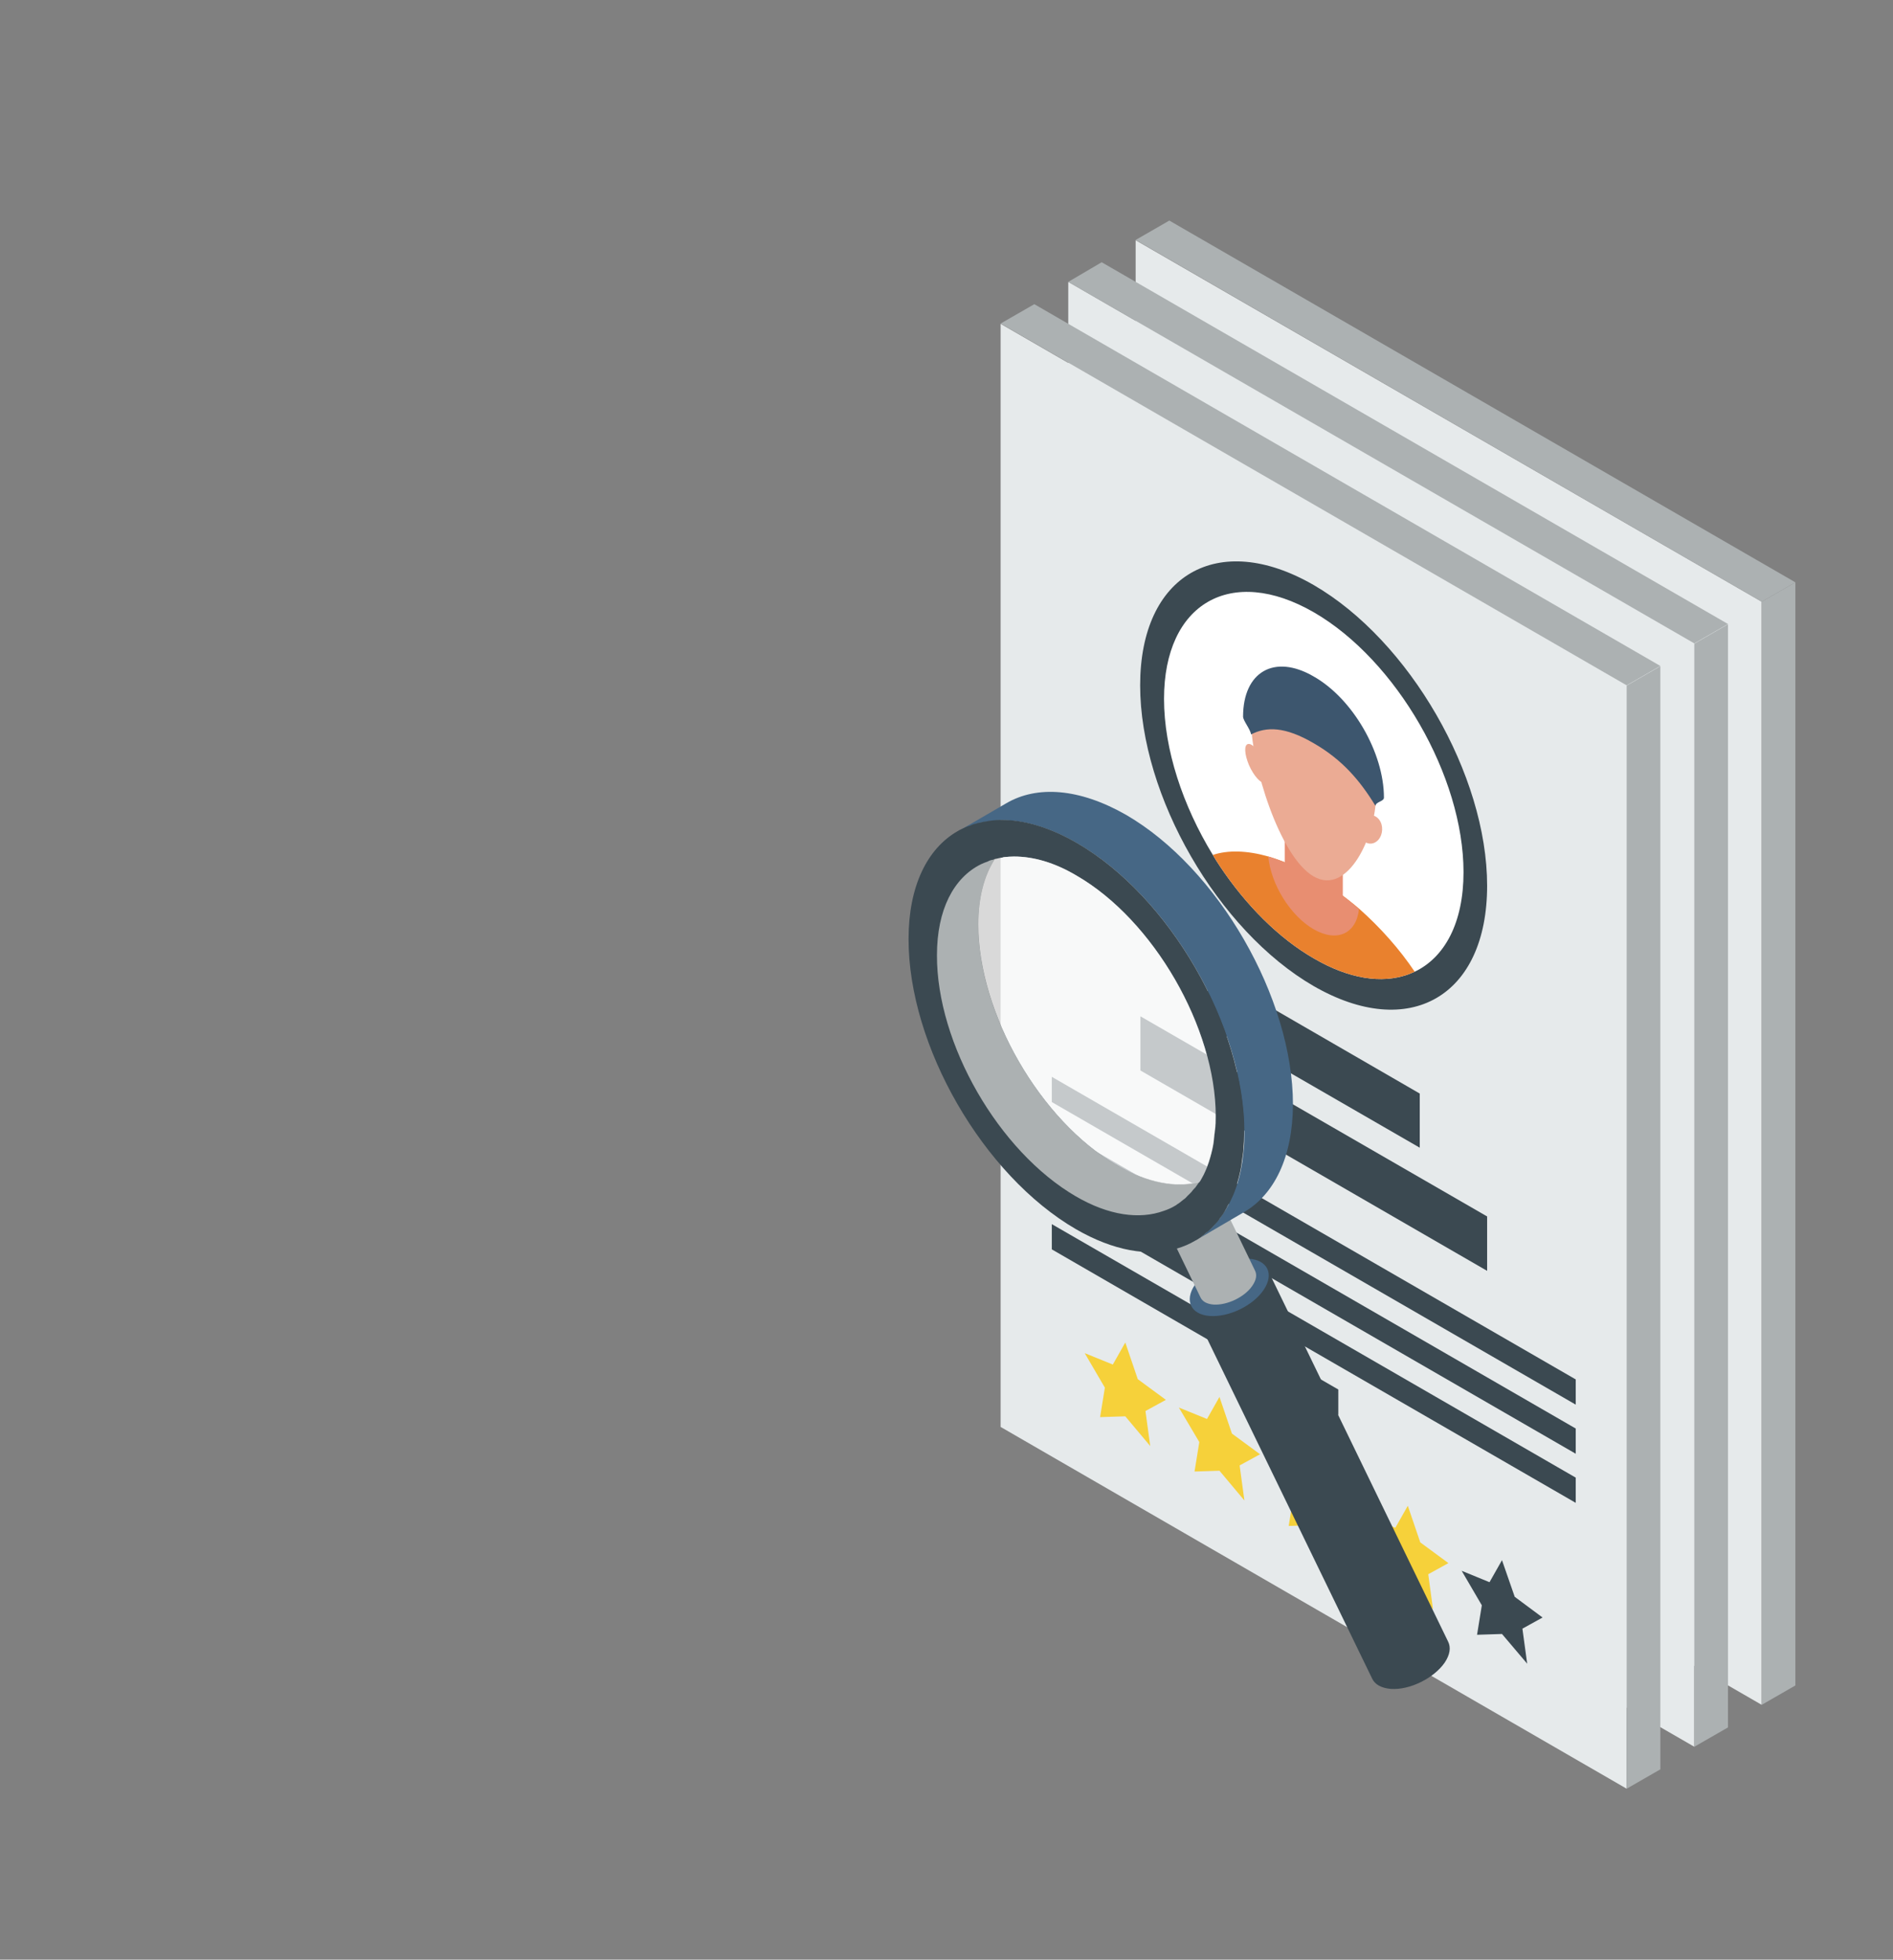 <?xml version="1.0" encoding="UTF-8"?> <!-- Generator: Adobe Illustrator 25.3.1, SVG Export Plug-In . SVG Version: 6.00 Build 0) --> <svg xmlns="http://www.w3.org/2000/svg" xmlns:xlink="http://www.w3.org/1999/xlink" version="1.1" id="_x3C_Layer_x3E_" x="0px" y="0px" viewBox="0 0 713.6 738.3" style="enable-background:new 0 0 713.6 738.3;" xml:space="preserve"><rect x="0" y="0" width="713.6" height="738.3" fill="#808080" stroke="none"/> <style type="text/css"> .st0{fill:#3B4951;} .st1{fill:#2C353B;} .st2{fill:#466785;} .st3{fill:#FFFFFF;} .st4{fill:#ACB1B2;} .st5{fill:#69C3FA;} .st6{fill:#F3AE00;} .st7{fill:#EBAB94;} .st8{fill:#F6D13A;} .st9{fill:#E6EAEB;} .st10{fill:#886D62;} .st11{fill:#3D566E;} .st12{fill:#8F4B1C;} .st13{opacity:0.3;} .st14{fill:#2200FF;} .st15{fill:#7DEA5D;} .st16{opacity:0.4;} .st17{fill:#E88E71;} .st18{fill:#151C38;} .st19{fill:#6B3815;} .st20{fill:#E9812E;} .st21{enable-background:new ;} .st22{opacity:0.7;} .st23{fill:#BF4A3D;} .st24{fill:#3376BF;} .st25{fill:#C99666;} .st26{fill:#BF6426;} .st27{fill:#6159FF;} .st28{fill:#996B3E;} .st29{fill:#426189;} .st30{fill:#7F4D31;} .st31{fill-rule:evenodd;clip-rule:evenodd;fill:#E6EAEB;} .st32{fill-rule:evenodd;clip-rule:evenodd;fill:#9C9C9C;} .st33{fill-rule:evenodd;clip-rule:evenodd;fill:#151C38;} .st34{fill-rule:evenodd;clip-rule:evenodd;fill:#31485E;} .st35{fill-rule:evenodd;clip-rule:evenodd;fill:#3D566E;} .st36{fill-rule:evenodd;clip-rule:evenodd;fill:#1C244D;} .st37{fill-rule:evenodd;clip-rule:evenodd;fill:#BF6426;} .st38{fill-rule:evenodd;clip-rule:evenodd;fill:#943B3B;} .st39{fill-rule:evenodd;clip-rule:evenodd;fill:#E9812E;} .st40{fill-rule:evenodd;clip-rule:evenodd;fill:#466785;} .st41{fill-rule:evenodd;clip-rule:evenodd;fill:#ACB1B2;} .st42{fill-rule:evenodd;clip-rule:evenodd;fill:#8F4B1C;} .st43{fill-rule:evenodd;clip-rule:evenodd;fill:#F0B11D;} .st44{fill-rule:evenodd;clip-rule:evenodd;fill:#6B3815;} .st45{fill-rule:evenodd;clip-rule:evenodd;fill:#CFD1D1;} .st46{fill-rule:evenodd;clip-rule:evenodd;fill:#999999;} .st47{fill-rule:evenodd;clip-rule:evenodd;fill:#666565;} .st48{fill-rule:evenodd;clip-rule:evenodd;fill:#D19917;} .st49{fill-rule:evenodd;clip-rule:evenodd;fill:#2192FC;} .st50{fill-rule:evenodd;clip-rule:evenodd;fill:#FAC13C;} .st51{fill-rule:evenodd;clip-rule:evenodd;fill:#D14232;} .st52{fill:#A2A7A7;} .st53{fill:#F08700;} .st54{fill:#5D7280;} .st55{fill:#979C9D;} .st56{fill:#A0A5A6;} .st57{fill:#5A4139;} .st58{fill:#D7DAFF;} .st59{fill:#AEB2F4;} .st60{fill:#888ABF;} .st61{fill:#6FD450;} .st62{fill:#ED484F;} .st63{fill:#E50000;} .st64{fill:#419AE8;} .st65{fill:#3E2B27;} .st66{fill:#AA5A20;} .st67{fill-rule:evenodd;clip-rule:evenodd;fill:#A6392D;} .st68{fill-rule:evenodd;clip-rule:evenodd;fill:#BF392A;} .st69{fill-rule:evenodd;clip-rule:evenodd;fill:#BF4A3D;} </style> <g> <g> <polygon class="st9" points="664.1,642.3 428.1,506.1 428.1,90.5 664.1,226.7 "></polygon> </g> <g> <polygon class="st4" points="664.1,642.3 676.8,635 676.8,219.4 664.1,226.7 "></polygon> </g> <g> <polygon class="st4" points="664.1,226.7 676.8,219.4 440.8,83.1 428.1,90.4 "></polygon> </g> <g> <polygon class="st9" points="638.7,658.1 402.7,521.8 402.7,106.2 638.7,242.5 "></polygon> </g> <g> <polygon class="st4" points="638.7,658.1 651.4,650.8 651.4,235.2 638.7,242.5 "></polygon> </g> <g> <polygon class="st4" points="638.7,242.4 651.4,235.1 415.3,98.8 402.7,106.2 "></polygon> </g> <g> <g> <polygon class="st9" points="613.2,673.9 377.2,537.6 377.2,122 613.2,258.3 "></polygon> </g> <g> <g> <path class="st0" d="M560.6,333.7c0,41.7-29.3,58.6-65.4,37.8c-36.1-20.9-65.4-71.6-65.4-113.3c0-41.7,29.3-58.6,65.4-37.8 C531.3,241.3,560.6,292,560.6,333.7z"></path> </g> <g> <path class="st3" d="M551.7,328.6c0,19.1-7.1,32.1-18.4,37.5c-0.9,0.4-1.8,0.8-2.7,1.1c-9.7,3.4-21.9,1.7-35.3-6.1 c-13.4-7.7-25.7-20.2-35.4-34.7c-1-1.5-1.9-2.9-2.7-4.3c-11.3-18.5-18.4-39.7-18.4-58.8c0-36,25.3-50.6,56.5-32.6 C526.4,248.7,551.7,292.5,551.7,328.6z"></path> </g> <g> <path class="st20" d="M533.3,366.1c-0.9,0.4-1.8,0.8-2.7,1.1c-9.7,3.4-21.9,1.7-35.3-6.1c-13.4-7.7-25.7-20.2-35.4-34.7 c-1-1.5-1.9-2.9-2.7-4.3c5.7-1.9,12.9-1.7,21,0.6c5.3,1.6,11.1,4,17.1,7.5c6,3.5,11.7,7.6,17.1,12.2 C520.4,349.5,527.6,357.6,533.3,366.1z"></path> </g> <g> <path class="st17" d="M512.3,342.5c-1,9.2-8.2,12.7-17.1,7.6c-8.8-5.1-16.1-16.9-17.1-27.4c5.4,1.6,11.1,4.1,17.1,7.5 C501.2,333.7,507,337.8,512.3,342.5z"></path> </g> <g> <polygon class="st17" points="506.2,344.5 484.3,331.9 484.3,292.6 506.2,305.2 "></polygon> </g> <g> <path class="st7" d="M518.7,299.8c0,15-10.5,37.9-23.5,30.4c-13-7.5-23.5-42.6-23.5-57.6c0-15,10.5-21.1,23.5-13.6 C508.2,266.6,518.7,284.8,518.7,299.8z"></path> </g> <g> <path class="st11" d="M521.7,300.5c0,1.5-3,1.5-3.2,3.1c-5.8-9.5-12.5-17.4-23.3-23.6c-10.8-6.3-17.8-6.3-23.6-3.3 c-0.2-1.9-3-5.2-3-6.7c0-16.9,11.8-23.7,26.5-15.2C509.9,263.1,521.7,283.6,521.7,300.5z"></path> </g> <g> <path class="st7" d="M519.6,316.4c-1.8,2-4.5,1.9-6.1-0.2c-1.6-2.2-1.5-5.6,0.3-7.6c1.8-2,4.5-1.9,6.1,0.2 C521.5,310.9,521.4,314.3,519.6,316.4z"></path> </g> <g> <path class="st7" d="M470.8,288.2c1.8,4.1,4.5,7.1,6.1,6.8c1.6-0.3,1.5-3.9-0.3-7.9c-1.8-4.1-4.5-7.1-6.1-6.8 C468.9,280.6,469.1,284.1,470.8,288.2z"></path> </g> </g> <g> <polygon class="st0" points="535.2,432.4 455.3,386.3 455.3,365.8 535.2,412 "></polygon> </g> <g> <polygon class="st0" points="560.6,478.8 429.9,403.3 429.9,382.9 560.6,458.3 "></polygon> </g> <g> <g> <polygon class="st0" points="594,529.2 396.5,415.2 396.5,405.7 594,519.7 "></polygon> </g> <g> <polygon class="st0" points="594,547.7 396.5,433.7 396.5,424.2 594,538.2 "></polygon> </g> <g> <polygon class="st0" points="594,566.2 396.5,452.2 396.5,442.7 594,556.7 "></polygon> </g> <g> <polygon class="st0" points="504.5,533.1 396.5,470.7 396.5,461.2 504.5,523.5 "></polygon> </g> </g> <g> <g> <polygon class="st8" points="424.2,505.8 428.9,519.6 439.5,527.4 431.8,531.6 433.6,544.8 424.2,533.6 414.7,533.9 416.5,522.8 408.9,509.8 419.5,514.1 "></polygon> </g> <g> <polygon class="st8" points="459.7,526.3 464.4,540.1 475,547.9 467.3,552.1 469.1,565.3 459.7,554.1 450.3,554.4 452.1,543.3 444.4,530.3 455,534.6 "></polygon> </g> <g> <polygon class="st8" points="495.2,546.8 499.9,560.6 510.5,568.4 502.8,572.6 504.6,585.8 495.2,574.6 485.8,574.9 487.6,563.8 479.9,550.8 490.5,555.1 "></polygon> </g> <g> <polygon class="st8" points="530.7,567.3 535.4,581.1 546,588.9 538.4,593.1 540.2,606.3 530.7,595.1 521.3,595.4 523.1,584.3 515.5,571.3 526,575.6 "></polygon> </g> <g> <polygon class="st0" points="566.2,587.8 571,601.6 581.5,609.4 573.9,613.6 575.7,626.8 566.2,615.6 556.8,615.9 558.6,604.8 551,591.8 561.5,596.1 "></polygon> </g> </g> </g> <g> <polygon class="st4" points="613.2,673.9 625.9,666.6 625.9,251 613.2,258.3 "></polygon> </g> <g> <polygon class="st4" points="613.2,258.2 625.9,250.9 389.9,114.6 377.2,121.9 "></polygon> </g> <g> <g> <g> <g> <path class="st0" d="M477.7,478l68.2,140.5c1.1,2.2,0.7,4.9-1.3,7.9c-4.1,5.9-13.2,10.4-20.3,9.9c-3.6-0.3-6-1.7-7-3.8 L449,491.9L477.7,478z"></path> </g> <g> <path class="st2" d="M476.4,485.9c-4,6-13.1,10.4-20.3,9.9c-7.2-0.5-9.7-5.8-5.7-11.7c4-6,13.1-10.4,20.3-9.9 C477.8,474.7,480.4,479.9,476.4,485.9z"></path> </g> </g> <g> <g> <path class="st4" d="M459.3,450.2l13.8,28.5c0.8,1.6,0.5,3.5-1,5.7c-2.9,4.3-9.5,7.4-14.6,7.1c-2.6-0.2-4.3-1.2-5-2.8 l-13.8-28.5L459.3,450.2z"></path> </g> <g> <path class="st4" d="M458.3,455.9c-2.9,4.3-9.4,7.5-14.6,7.1c-5.2-0.4-7-4.1-4.1-8.4c2.9-4.3,9.4-7.5,14.6-7.1 C459.4,447.9,461.2,451.6,458.3,455.9z"></path> </g> </g> </g> <g> <g class="st21"> <g> <g> <path class="st2" d="M487.4,416.1c-0.1,20-7.1,34-18.5,40.6l-17.1,10c0.3-0.3,0.7-0.5,1-0.7c0.6-0.4,1.2-1,1.8-1.5 c0.6-0.4,1.2-1,1.8-1.6c0.6-0.5,1.2-1.1,1.7-1.8c0.6-0.6,1.1-1.3,1.7-2c1-1.4,2.1-2.9,2.9-4.5c0.6-1,1.1-2,1.6-3.1 c0.6-1.2,1.1-2.5,1.6-3.9c0.9-2.5,1.6-5.2,2.1-8.1c0.3-1.4,0.5-2.9,0.6-4.3c0.1-0.6,0.2-1.2,0.2-1.8c0.3-2.1,0.3-4.3,0.3-6.5 c0.1-40.1-28.1-89-63-109.2c-10.2-5.9-19.9-8.7-28.5-8.7c-1.5,0-2.9,0.1-4.3,0.3c-0.3,0-0.8,0.1-1.1,0.2c-1,0.1-2.1,0.3-3,0.6 c-0.3,0-0.8,0.1-1.1,0.3c-0.9,0.1-1.6,0.3-2.4,0.8c-1,0.3-2.1,0.8-3.1,1.3c-0.5,0.2-1,0.5-1.6,0.8l18.4-10.7 c11.5-6.7,27.4-5.7,45.1,4.4C459.2,327.1,487.4,376,487.4,416.1z"></path> </g> </g> <g> <g> <path class="st0" d="M406,317.6c-10.2-5.9-19.9-8.7-28.4-8.7c-1.5,0-2.9,0.1-4.3,0.3c-0.3,0-0.7,0.1-1.1,0.2 c-1,0.1-2,0.3-3,0.6c-0.4,0-0.8,0.1-1.2,0.3c-0.8,0.1-1.6,0.4-2.4,0.8c-1,0.2-2.1,0.8-3.2,1.3c-0.5,0.2-1,0.5-1.5,0.8 c-11.3,6.5-18.4,20.6-18.4,40.5c-0.1,40.3,28.1,89.1,63.1,109.4c14.2,8.2,27.4,10.4,38,7.3c2.5-0.7,4.8-1.7,7-3 c0.4-0.2,0.8-0.4,1.2-0.7c0.4-0.3,0.7-0.5,1-0.7c0.6-0.5,1.2-0.9,1.8-1.5c0.7-0.4,1.3-1,1.9-1.6c0.6-0.6,1.2-1.2,1.7-1.8 c0.6-0.6,1.2-1.3,1.6-2c0.8-1,1.6-2.1,2.2-3.3c0.3-0.4,0.5-0.8,0.7-1.3c0.6-1,1.1-2,1.5-3.1c0.6-1.2,1.2-2.5,1.6-3.9 c0.9-2.5,1.6-5.2,2.1-8.1c0.2-1.4,0.4-2.8,0.6-4.4c0.1-0.6,0.2-1.2,0.2-1.8c0.2-2.1,0.3-4.2,0.3-6.5 C469.1,386.6,440.9,337.8,406,317.6z M375.3,323.6c0.8-0.2,1.6-0.4,2.5-0.5c0.3-0.1,0.6-0.2,0.9-0.2c1.2-0.1,2.3-0.2,3.5-0.2 c7.2,0,15.2,2.2,23.6,7.2c29,16.7,52.4,57.3,52.4,90.6c0,1.8,0,3.6-0.3,5.4c0,0.5-0.1,1-0.2,1.6c-0.1,1.2-0.2,2.4-0.4,3.6 c-0.4,2.3-1,4.5-1.7,6.7c-0.4,1.2-0.8,2.2-1.3,3.3c-0.4,0.9-0.8,1.8-1.3,2.6c-0.3,0.5-0.6,1.2-1,1.6 c-8.8,2.2-19.3,0.4-30.9-6.3c-29-16.8-52.4-57.4-52.4-90.8c0-10.1,2.2-18.4,6.2-24.6C375.1,323.6,375.2,323.6,375.3,323.6z"></path> </g> </g> <g> <g> <path class="st4" d="M452.1,445.3c-0.5,0.7-1,1.4-1.5,2.1c-0.1,0.1-0.2,0.2-0.4,0.4c-0.4,0.4-0.7,0.8-1,1.2 c-0.4,0.5-1,1-1.5,1.5c-0.5,0.6-1,1.1-1.5,1.4c-0.5,0.4-1,0.8-1.5,1.2c-0.3,0.2-0.6,0.4-0.9,0.6c-0.3,0.2-0.6,0.5-0.9,0.6 c-1.3,0.8-2.7,1.4-4.2,1.9c-9.1,3.3-20.7,1.8-33.2-5.5c-29-16.9-52.4-57.4-52.3-90.8c0-17.2,6.3-29.2,16.6-34.3 c0.9-0.4,1.8-0.8,2.5-1c0.7-0.4,1.3-0.6,2.1-0.7c0.2-0.1,0.4-0.2,0.6-0.2c-4,6.2-6.2,14.5-6.2,24.6 c-0.1,33.3,23.4,74,52.4,90.8C432.8,445.7,443.3,447.5,452.1,445.3z"></path> </g> </g> <g class="st22"> <g> <path class="st3" d="M458.3,420.6c0,1.8,0,3.6-0.3,5.4c0,0.5-0.1,1-0.2,1.6c-0.1,1.2-0.2,2.4-0.4,3.6c-0.4,2.3-1,4.5-1.7,6.7 c-0.4,1.2-0.8,2.2-1.3,3.3c-0.4,0.9-0.8,1.8-1.3,2.6c-0.3,0.5-0.6,1.2-1,1.6c-8.8,2.2-19.3,0.4-30.9-6.3 c-29-16.8-52.4-57.4-52.4-90.8c0-10.1,2.2-18.4,6.2-24.6c0.1-0.1,0.2-0.1,0.4-0.1c0.8-0.2,1.6-0.4,2.5-0.5 c0.3-0.1,0.6-0.2,0.9-0.2c1.2-0.1,2.3-0.2,3.5-0.2c7.2,0,15.2,2.2,23.6,7.2C434.9,346.7,458.3,387.2,458.3,420.6z"></path> </g> </g> </g> </g> </g> </g> </svg> 